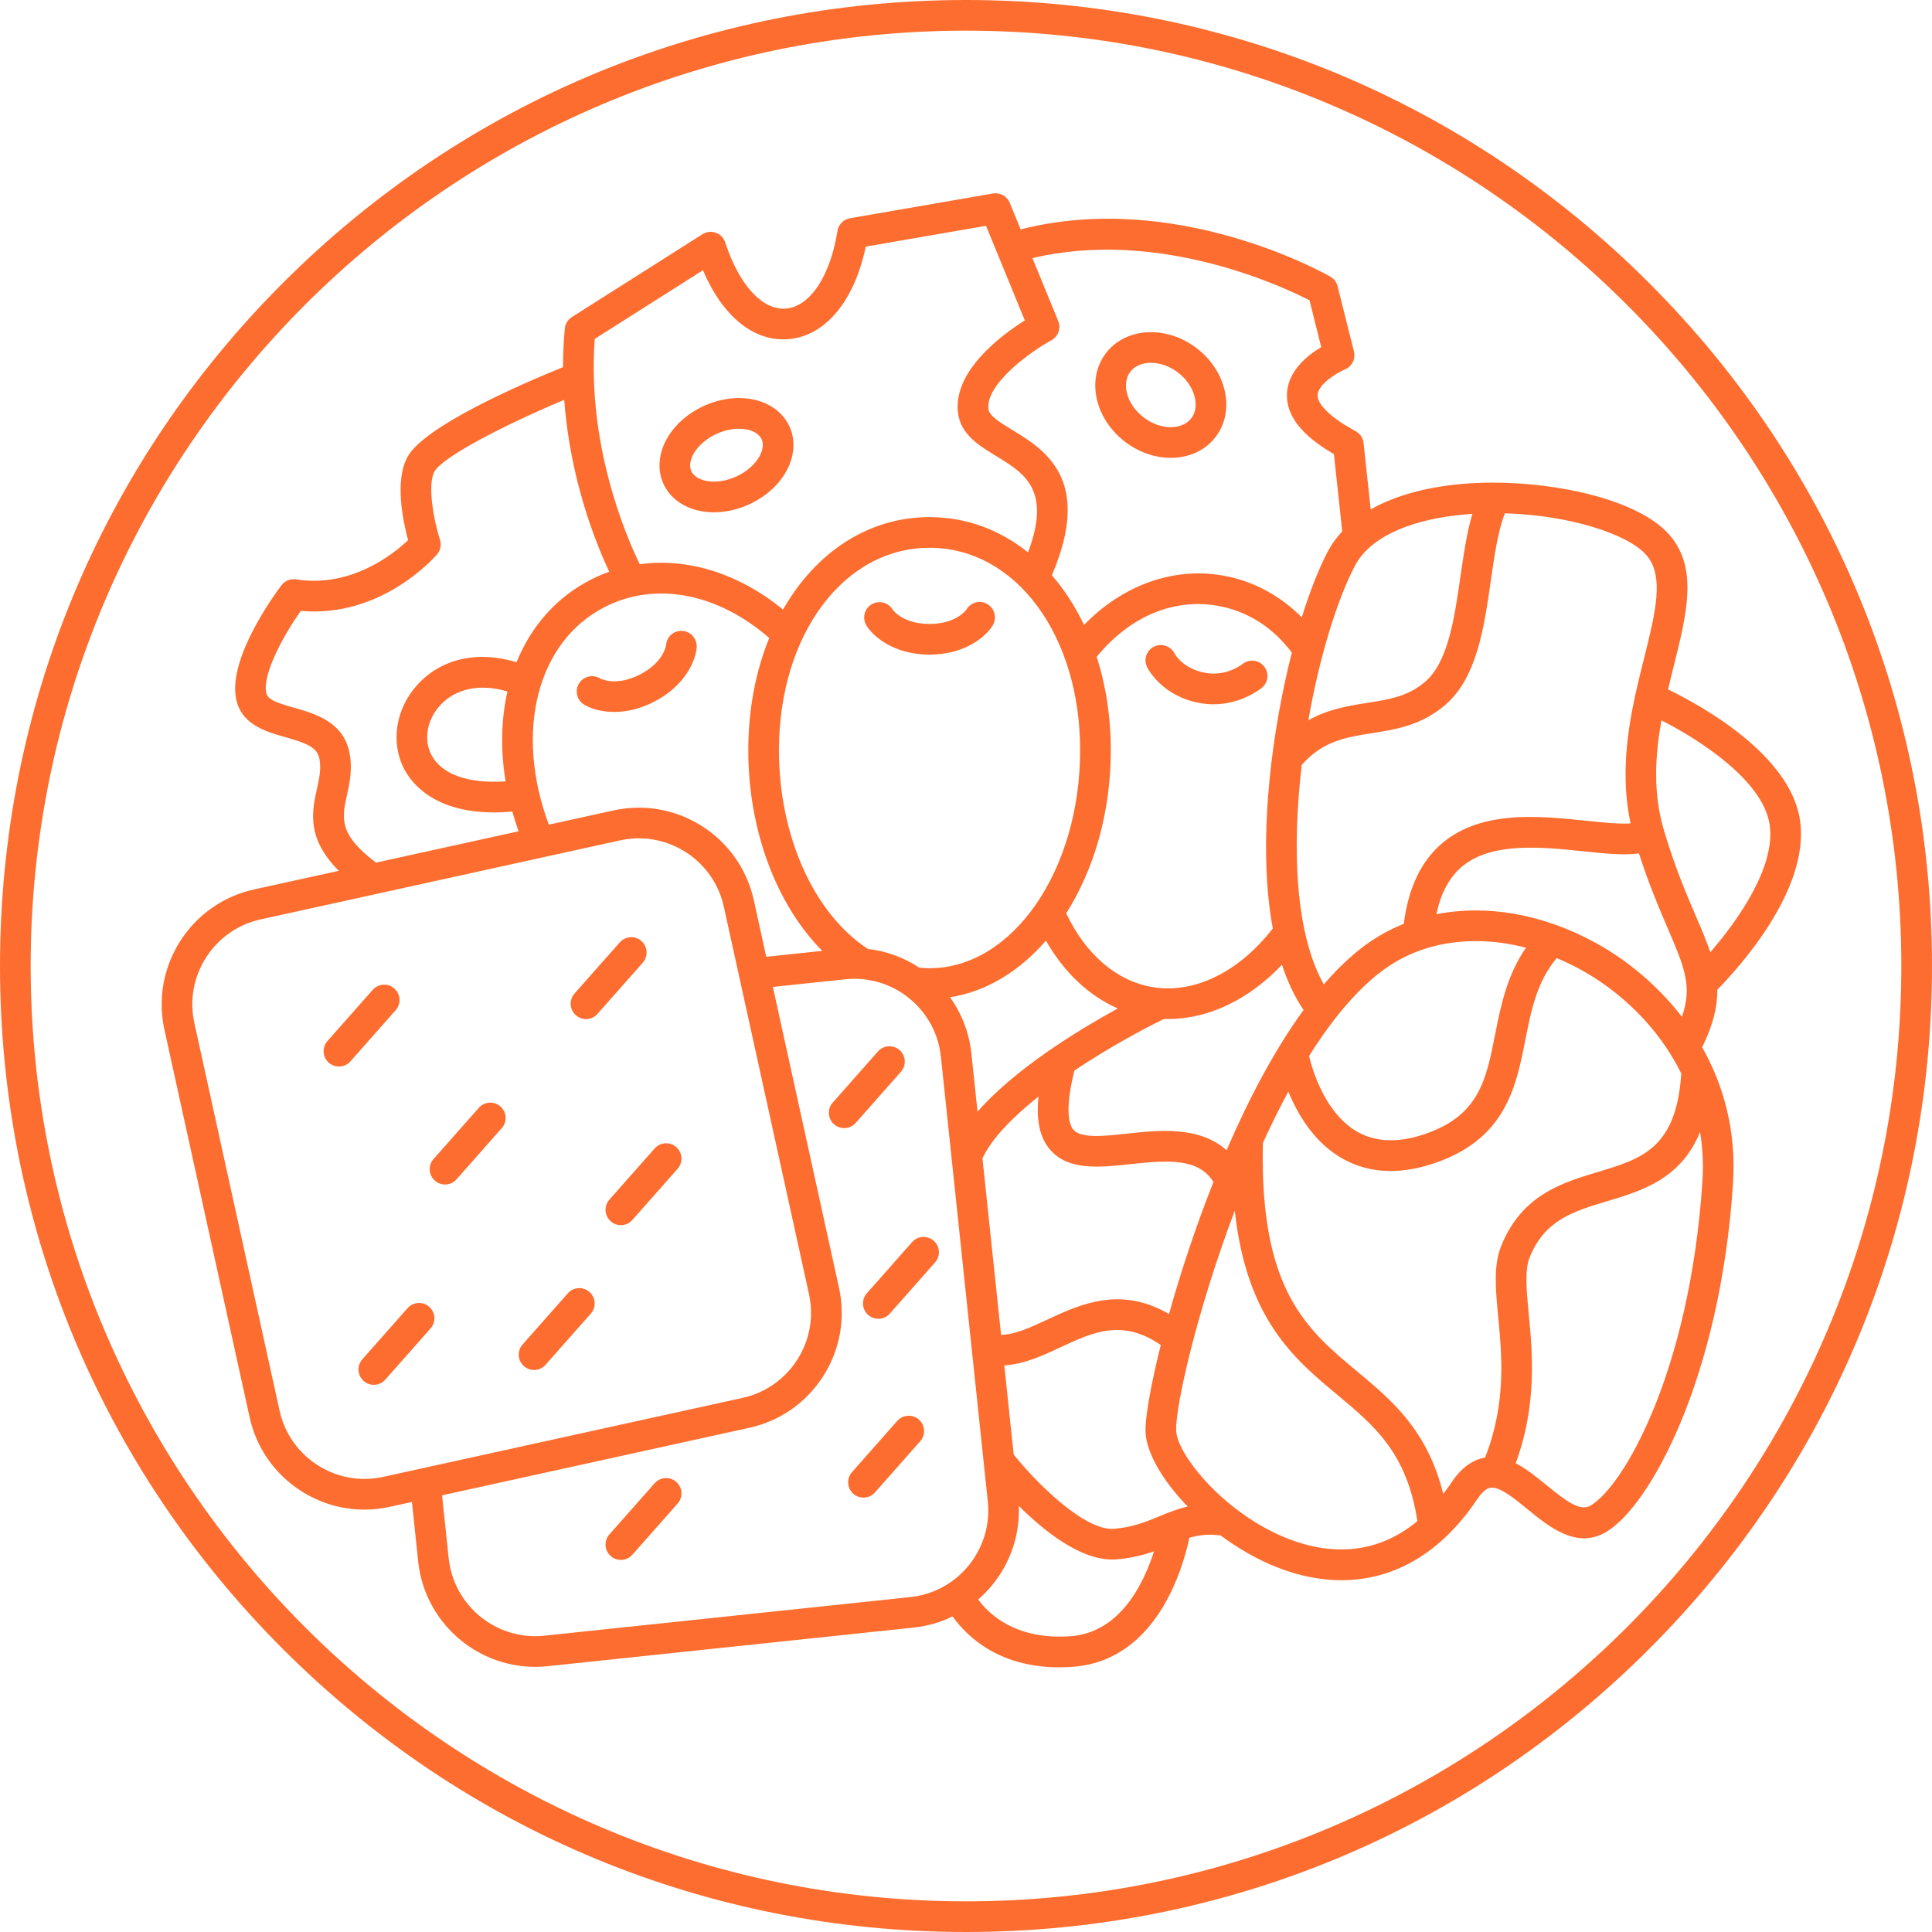 <?xml version="1.0" encoding="UTF-8" standalone="no"?><svg xmlns="http://www.w3.org/2000/svg" xmlns:xlink="http://www.w3.org/1999/xlink" fill="#000000" height="504" preserveAspectRatio="xMidYMid meet" version="1" viewBox="0.0 0.0 504.0 504.0" width="504" zoomAndPan="magnify"><g id="change1_1"><path d="M111.972,340.906c1.655,1.464,1.811,3.991,0.347,5.646l-11.807,13.354 c-0.791,0.895-1.892,1.351-2.998,1.351c-0.942,0-1.887-0.33-2.648-1.003c-1.655-1.464-1.811-3.991-0.347-5.646l11.807-13.354 C107.79,339.598,110.318,339.444,111.972,340.906z M102.875,257.874c-1.655-1.463-4.183-1.308-5.646,0.348l-11.806,13.354 c-1.463,1.655-1.308,4.183,0.347,5.646c0.761,0.673,1.706,1.003,2.648,1.003c1.106,0,2.208-0.456,2.998-1.351l11.806-13.354 C104.686,261.865,104.53,259.338,102.875,257.874z M124.907,288.996L113.1,302.351c-1.463,1.655-1.308,4.183,0.347,5.646 c0.761,0.673,1.706,1.003,2.648,1.003c1.106,0,2.208-0.456,2.998-1.351l11.807-13.354c1.463-1.655,1.308-4.183-0.347-5.646 C128.898,287.186,126.371,287.341,124.907,288.996z M167.327,245.487c-1.655-1.461-4.183-1.308-5.646,0.348l-11.806,13.355 c-1.463,1.655-1.307,4.183,0.348,5.646c0.761,0.673,1.706,1.003,2.648,1.003c1.106,0,2.208-0.457,2.999-1.351l11.806-13.355 C169.137,249.478,168.981,246.95,167.327,245.487z M170.778,299.599l-11.807,13.354c-1.463,1.655-1.308,4.183,0.347,5.646 c0.761,0.673,1.706,1.003,2.648,1.003c1.106,0,2.208-0.456,2.998-1.351l11.807-13.354c1.463-1.655,1.308-4.183-0.347-5.646 C174.77,297.788,172.242,297.943,170.778,299.599z M148.132,337.383l-11.806,13.354c-1.463,1.655-1.308,4.183,0.347,5.646 c0.761,0.673,1.706,1.003,2.648,1.003c1.106,0,2.208-0.456,2.998-1.351l11.806-13.354c1.463-1.655,1.308-4.183-0.347-5.646 C152.123,335.572,149.595,335.728,148.132,337.383z M235.029,279.585c1.463-1.655,1.308-4.183-0.347-5.646 c-1.654-1.462-4.182-1.309-5.646,0.348l-11.807,13.354c-1.463,1.655-1.308,4.183,0.347,5.646c0.761,0.673,1.706,1.003,2.648,1.003 c1.106,0,2.208-0.456,2.998-1.351L235.029,279.585z M237.939,324.028l-11.807,13.354c-1.463,1.655-1.308,4.183,0.347,5.646 c0.761,0.673,1.706,1.003,2.648,1.003c1.106,0,2.208-0.456,2.998-1.351l11.807-13.354c1.463-1.655,1.308-4.183-0.347-5.646 C241.931,322.219,239.403,322.372,237.939,324.028z M234.067,370.673l-11.806,13.355c-1.463,1.655-1.307,4.184,0.348,5.646 c0.761,0.673,1.707,1.003,2.648,1.003c1.106,0,2.208-0.456,2.999-1.351l11.806-13.355c1.463-1.655,1.307-4.184-0.348-5.646 C238.058,368.862,235.53,369.018,234.067,370.673z M170.778,386.932l-11.807,13.354c-1.463,1.655-1.308,4.183,0.347,5.646 c0.761,0.673,1.706,1.003,2.648,1.003c1.106,0,2.208-0.456,2.998-1.351l11.807-13.354c1.463-1.655,1.308-4.183-0.347-5.646 C174.77,385.121,172.242,385.276,170.778,386.932z M242.491,170.764c9.358,0,14.757-4.781,16.472-7.605 c1.146-1.888,0.568-4.385-1.32-5.531c-1.89-1.148-4.326-0.582-5.472,1.307c-0.105,0.156-2.652,3.83-9.679,3.83 s-9.574-3.673-9.634-3.757c-1.146-1.888-3.606-2.49-5.495-1.343s-2.49,3.606-1.343,5.495 C227.734,165.983,233.133,170.764,242.491,170.764z M324.116,173.232c-0.167,0.134-4.169,3.275-9.591,2.309 c-5.889-1.003-8.049-4.93-8.111-5.043c-0.979-1.98-3.376-2.79-5.359-1.812c-1.98,0.979-2.792,3.378-1.812,5.359 c0.154,0.313,3.9,7.673,13.907,9.377c1.192,0.213,2.341,0.306,3.439,0.306c7.316,0,12.371-4.119,12.612-4.32 c1.688-1.403,1.917-3.893,0.529-5.593C328.343,172.112,325.829,171.859,324.116,173.232z M178.065,164.582 c-2.204-0.176-4.123,1.433-4.293,3.636c-0.023,0.187-0.639,4.615-6.91,7.785c-6.27,3.17-10.202,1.042-10.292,0.995 c-1.875-1.168-4.342-0.594-5.51,1.281c-1.168,1.875-0.594,4.342,1.281,5.51c1.535,0.956,4.319,1.937,7.894,1.937 c2.958,0,6.457-0.671,10.237-2.583c8.351-4.222,11.011-10.925,11.267-14.22C181.911,166.72,180.268,164.753,178.065,164.582z M173.061,126.194c-1.637-3.614-1.283-7.939,0.972-11.866c2.045-3.56,5.474-6.563,9.654-8.457c4.181-1.894,8.7-2.488,12.724-1.678 c4.439,0.895,7.924,3.481,9.561,7.096c1.637,3.614,1.283,7.939-0.972,11.866c-2.045,3.56-5.474,6.563-9.654,8.457 c-2.961,1.341-6.093,2.031-9.098,2.031c-1.237,0-2.452-0.117-3.625-0.353C178.183,132.396,174.698,129.81,173.061,126.194z M180.348,122.894c0.771,1.702,2.746,2.331,3.854,2.554c2.358,0.475,5.217,0.066,7.842-1.123c2.626-1.189,4.819-3.068,6.018-5.154 c0.563-0.98,1.393-2.879,0.622-4.581c0,0,0,0,0,0c-0.771-1.701-2.746-2.33-3.854-2.554c-0.644-0.129-1.325-0.193-2.029-0.193 c-1.873,0-3.905,0.452-5.813,1.316c-2.626,1.189-4.819,3.068-6.018,5.154C180.407,119.293,179.578,121.192,180.348,122.894z M435.574,139.609c7.444,8.607,4.471,20.49,1.028,34.25c-0.49,1.958-0.987,3.959-1.467,5.989 c8.567,4.155,32.149,17.076,34.475,34.427c2.424,18.083-16.328,38.54-21.604,43.892c0.042,4.419-1.09,9.172-3.963,15.041 c5.619,9.937,8.95,21.874,8.045,35.572c-3.365,50.959-21.815,84.395-33.225,90.946c-7.652,4.394-14.75-1.408-20.452-6.074 c-3.384-2.768-7.218-5.907-9.587-5.553c-1.344,0.2-2.627,1.739-3.467,2.995c-9.287,13.889-21.575,21.134-35.394,21.134 c-3.94,0-8.002-0.589-12.158-1.78c-6.886-1.974-13.564-5.569-19.392-9.904c-3.209-0.412-5.735-0.095-8.142,0.622 c-1.669,7.917-8.532,32.059-30.4,33.652c-1.224,0.09-2.408,0.132-3.553,0.132c-15.926,0-24.216-8.222-27.809-13.275 c-3.117,1.517-6.543,2.528-10.185,2.912l-95.471,10.069c-1.088,0.115-2.172,0.171-3.243,0.172 c-15.501,0.001-28.856-11.739-30.518-27.49l-1.637-15.523l-5.758,1.266c-2.213,0.487-4.442,0.728-6.654,0.728 c-5.798,0-11.484-1.65-16.485-4.85c-6.911-4.42-11.686-11.267-13.447-19.278L42.893,268.61c-3.635-16.538,6.862-32.951,23.4-36.586 l22.082-4.854c-8.506-8.556-6.978-15.549-5.698-21.36c0.62-2.818,1.156-5.251,0.653-7.858c-0.576-2.985-3.257-4.053-8.813-5.626 c-5.235-1.482-11.75-3.328-12.974-10.312c-1.892-10.794,10.467-27.468,11.882-29.334c0.889-1.172,2.35-1.765,3.805-1.535 c14.384,2.253,25.403-6.603,29.236-10.234c-1.355-4.997-3.552-15.499-0.172-21.697c4.394-8.056,29.625-18.99,40.58-23.434 c0.003-3.279,0.147-6.635,0.465-10.053c0.115-1.233,0.794-2.343,1.84-3.007l34.064-21.613c1.043-0.661,2.333-0.803,3.494-0.388 c1.162,0.417,2.066,1.347,2.45,2.521c3.645,11.134,9.714,17.753,15.816,17.261c6.308-0.503,11.593-8.454,13.464-20.255 c0.268-1.69,1.582-3.023,3.269-3.315l37.29-6.452c1.852-0.318,3.671,0.689,4.383,2.424l2.845,6.938 c40.498-10.327,79.126,11.378,80.796,12.334c0.946,0.541,1.629,1.444,1.894,2.501l4.258,17.032c0.481,1.922-0.519,3.907-2.35,4.666 c-2.17,0.914-6.994,3.866-7.126,6.661c-0.12,2.512,3.585,6.042,9.91,9.444c1.162,0.625,1.941,1.784,2.082,3.096l1.858,17.322 c5.682-3.224,12.945-5.426,21.506-6.418C398.895,124.182,426.321,128.91,435.574,139.609z M353.478,147.565 c-4.76,9.09-9.311,24.014-12.173,40.341c5.191-2.938,10.494-3.781,15.38-4.547c5.77-0.905,10.753-1.687,15.22-5.62 c5.895-5.189,7.521-16.511,9.095-27.46c0.837-5.821,1.657-11.401,3.098-16.224c-1.368,0.09-2.734,0.211-4.095,0.369 C366.518,135.986,357.098,140.653,353.478,147.565z M360.916,252.999c-6.999,5.14-13.514,13.078-19.426,22.489 c0.889,3.698,4.134,14.665,12.254,19.554c4.737,2.853,10.585,3.187,17.381,0.99c14.684-4.743,16.55-14.202,18.912-26.179 c1.44-7.301,3.037-15.393,8.049-22.621c-4.43-1.151-8.837-1.732-13.112-1.732C376.063,245.501,367.722,248,360.916,252.999z M340.06,263.476c-2.369-3.503-4.216-7.492-5.633-11.789c-8.691,9.117-19.215,14.147-29.721,14.147 c-0.352,0-0.705-0.011-1.057-0.022c-5.46,2.647-14.52,7.543-23.373,13.463c-2.617,10.569-1.315,14.213-0.26,15.441 c1.999,2.326,8.113,1.658,14.022,1.014c8.191-0.895,18.799-2.045,25.94,4.329C325.697,286.806,332.444,273.933,340.06,263.476z M309.82,393.01c-6.573-6.796-10.821-14.108-10.99-19.563c-0.109-3.504,1.279-11.772,3.983-22.568 c-10.054-6.922-17.624-3.394-26.306,0.655c-4.657,2.171-9.437,4.372-14.518,4.648l2.454,23.263 c6.55,8.162,18.817,19.973,26.167,19.376c4.881-0.398,8.238-1.782,11.792-3.248C304.738,394.609,307.115,393.635,309.82,393.01z M316.557,308.333c-3.862-6.07-11.194-5.791-21.65-4.651c-7.97,0.87-16.213,1.771-20.958-3.753 c-2.674-3.113-3.675-7.551-3.039-13.867c-6.569,5.21-12.089,10.784-14.619,16.091l4.859,46.07c3.663-0.068,7.579-1.889,11.976-3.94 c8.612-4.017,19.102-8.896,31.836-1.502C307.88,332.344,311.785,320.36,316.557,308.333z M199.891,249.595l14.611-1.541 c-11.951-12.05-19.295-31.432-19.295-52.344c0-10.753,1.959-20.683,5.462-29.27c-13.394-11.68-29.577-14.836-42.771-8.162 c-17.816,9.009-23.76,32.576-14.729,56.848l16.886-3.712c16.541-3.634,32.951,6.862,36.587,23.4L199.891,249.595z M132.38,180.387 c-7.04-2.099-13.428-0.852-17.503,3.551c-3.494,3.775-4.43,9.002-2.329,13.007c2.677,5.103,9.628,7.534,19.349,6.891 C130.537,195.584,130.733,187.624,132.38,180.387z M239.799,252.43c0.894,0.088,1.794,0.148,2.692,0.148 c21.661,0,39.284-25.511,39.284-56.868c0-30.106-16.888-52.81-39.284-52.81s-39.284,22.703-39.284,52.81 c0,22.37,9.081,42.583,23.2,51.836C231.179,248.09,235.75,249.744,239.799,252.43z M331.189,203.375 c1.095-11.18,3.162-22.729,5.814-33.133c-5.03-6.696-11.733-10.915-19.488-12.238c-11.513-1.961-22.862,2.893-31.421,13.332 c2.378,7.391,3.681,15.608,3.681,24.373c0,16.264-4.396,31.137-11.63,42.535c5.03,10.679,13.112,17.653,22.412,19.239 c10.926,1.867,22.581-3.839,31.477-15.271C329.651,229.375,330.034,215.16,331.189,203.375z M247.828,260.153 c3.078,4.277,5.013,9.296,5.581,14.678l1.6,15.173c9.761-11.173,26.194-21.222,36.593-26.931 c-7.531-3.286-14.025-9.395-18.749-17.686C265.917,253.378,257.292,258.687,247.828,260.153z M269.329,67.336l6.727,16.405 c0.775,1.89,0.001,4.061-1.795,5.034c-5.728,3.116-17.275,11.619-16.395,18.001c0.241,1.747,3.121,3.502,6.17,5.361 c8.461,5.158,21.112,12.872,10.362,37.938c3.264,3.75,6.088,8.104,8.398,12.948c10.026-10.329,23.111-15.112,36.063-12.906 c7.837,1.336,14.991,5.143,20.735,10.928c2.082-6.692,4.391-12.598,6.797-17.192c0.982-1.875,2.247-3.615,3.755-5.226l-2.161-20.146 c-8.524-4.959-12.535-10.16-12.248-15.859c0.301-5.967,5.434-9.992,8.935-12.057l-3.057-12.228 C334.451,74.657,302.12,59.525,269.329,67.336z M166.89,147.197c12.493-1.738,25.81,2.38,37.38,11.815 c8.457-14.832,22.161-24.113,38.22-24.113c9.62,0,18.387,3.344,25.696,9.202c6.132-16.315-0.9-20.613-8.315-25.133 c-4.509-2.749-9.171-5.591-9.931-11.099c-1.505-10.913,11.175-20.358,17.402-24.292l-10.116-24.669l-31.377,5.429 c-2.969,14.209-10.56,23.369-20.209,24.138c-9.004,0.717-17.115-5.92-22.266-17.977l-28.229,17.911 C153.129,116.088,163.25,139.712,166.89,147.197z M98.106,225.031l37.182-8.174c-0.612-1.717-1.156-3.43-1.635-5.138 c-1.653,0.144-3.226,0.221-4.7,0.221c-15.678,0.001-21.565-7.611-23.49-11.278c-3.671-6.998-2.249-15.902,3.541-22.158 c6.268-6.772,15.685-8.804,25.748-5.755c3.802-9.384,10.415-17,19.535-21.612c1.52-0.768,3.07-1.429,4.644-1.991 c-3.575-7.601-10.225-24.181-11.738-44.842c-15.585,6.529-31.786,14.909-33.875,18.74c-1.83,3.354-0.25,12.412,1.457,17.772 c0.42,1.32,0.128,2.767-0.773,3.818c-0.605,0.706-14.541,16.655-35.542,14.72c-4.412,6.28-9.919,16.235-9.035,21.277 c0.322,1.835,2.572,2.664,7.274,3.995c5.45,1.543,12.915,3.657,14.488,11.808c0.816,4.229,0.013,7.877-0.695,11.095 C89.206,213.366,88.27,217.656,98.106,225.031z M193.741,364.658c12.23-2.688,19.993-14.826,17.304-27.057l-22.217-101.07 c-2.329-10.594-11.749-17.837-22.176-17.837c-1.611,0-3.243,0.172-4.879,0.532l-93.761,20.611 c-5.925,1.302-10.987,4.834-14.256,9.944c-3.269,5.11-4.351,11.188-3.049,17.112l22.217,101.07 c1.302,5.925,4.834,10.987,9.944,14.256s11.187,4.35,17.112,3.049L193.741,364.658z M257.687,391.666L245.453,275.67 c-0.636-6.033-3.583-11.457-8.299-15.272c-4.715-3.816-10.636-5.563-16.667-4.931l-18.867,1.99l17.24,78.428 c1.761,8.011,0.297,16.229-4.123,23.14c-4.42,6.91-11.266,11.686-19.277,13.446l-80.142,17.616l1.731,16.412 c1.313,12.453,12.517,21.519,24.966,20.203l95.471-10.069C249.938,415.318,259,404.118,257.687,391.666z M301.045,404.684 c-2.748,0.962-5.893,1.791-9.784,2.109c-0.374,0.031-0.75,0.046-1.127,0.046c-8.453,0-17.792-7.457-24.352-13.988 c0.38,9.596-3.752,18.471-10.605,24.414c2.832,3.867,9.869,10.602,24.113,9.575C292.236,425.897,298.392,413.045,301.045,404.684z M369.757,396.81c-2.744-17.822-11.181-24.857-20.896-32.949c-11.214-9.341-23.679-19.737-26.744-48.027 c-9.858,26.026-15.491,50.926-15.292,57.364c0.209,6.746,14.703,24.263,33.184,29.561 C348.27,405.126,359.334,405.471,369.757,396.81z M387.418,380.235c5.557-14.189,4.385-26.601,3.423-36.672 c-0.686-7.183-1.278-13.386,0.768-18.5c5.34-13.351,15.942-16.539,25.297-19.352c11.392-3.426,20.424-6.157,21.685-25.668 c-6.085-12.393-16.247-21.616-26.234-27.094c-2.074-1.137-4.169-2.138-6.272-3.015c-5.177,6.219-6.655,13.644-8.199,21.467 c-2.409,12.212-5.14,26.053-24.302,32.243c-3.792,1.225-7.407,1.837-10.824,1.837c-4.796,0-9.205-1.205-13.184-3.611 c-6.992-4.228-11.131-11.344-13.481-17.11c-2.332,4.312-4.55,8.812-6.644,13.403c-0.895,38.358,11.454,48.657,24.53,59.549 c9.067,7.553,18.399,15.335,22.515,32.01c0.745-0.968,1.483-1.988,2.21-3.076C381.177,382.953,384.109,380.805,387.418,380.235z M443.492,295.328c-5.04,12.256-15.117,15.289-24.282,18.045c-8.728,2.624-16.265,4.891-20.173,14.661 c-1.325,3.313-0.818,8.622-0.231,14.77c0.961,10.057,2.229,23.541-3.404,38.924c2.803,1.431,5.463,3.597,8.075,5.733 c5.154,4.216,8.732,6.86,11.402,5.328c8.57-4.921,25.94-34.77,29.227-84.536C444.405,303.722,444.162,299.413,443.492,295.328z M438.762,265.255c2.789-7.972,0.657-12.941-3.673-23.017c-2.209-5.14-4.889-11.377-7.533-19.615 c-3.944,0.555-8.849,0.047-14.601-0.553c-10.589-1.105-23.769-2.481-31.471,3.924c-3.358,2.793-5.592,6.912-6.771,12.499 c13.03-2.582,27.716-0.112,41.491,7.443C424.192,250.316,432.277,256.834,438.762,265.255z M433.428,187.917 c-1.665,9.196-2.259,18.896,0.633,28.656c2.874,9.7,5.926,16.801,8.377,22.506c1.453,3.381,2.751,6.408,3.73,9.318 c7.256-8.321,16.964-22.222,15.512-33.059C460.132,203.784,443.526,193.06,433.428,187.917z M392.579,133.907 c-1.794,4.551-2.706,10.87-3.66,17.51c-1.78,12.384-3.62,25.189-11.728,32.327c-6.214,5.471-13.149,6.559-19.267,7.518 c-6.851,1.074-12.801,2.024-18.328,8.266c-2.578,21.683-1.737,43.977,5.739,57.271c3.464-4.011,7.082-7.485,10.845-10.249 c3.107-2.281,6.471-4.128,10.024-5.547c1.18-9.408,4.588-16.523,10.164-21.16c10.294-8.563,25.334-6.992,37.417-5.731 c4.078,0.425,8.533,0.888,11.593,0.695c-3.352-15.575,0.391-30.615,3.463-42.89c3.021-12.075,5.407-21.611,0.682-27.075 C424.718,139.287,409.342,134.382,392.579,133.907z M286.191,104.367c-1.09-4.505-0.267-8.854,2.319-12.247 c5.138-6.74,15.741-7.329,23.636-1.311c7.895,6.018,10.138,16.397,5,23.138c-2.586,3.393-6.562,5.339-11.194,5.482 c-0.179,0.005-0.357,0.008-0.536,0.008c-4.148,0-8.356-1.473-11.906-4.179C289.808,112.436,287.208,108.568,286.191,104.367z M293.966,102.485c0.586,2.422,2.146,4.699,4.394,6.411c2.247,1.712,4.85,2.619,7.346,2.537c2.178-0.067,3.981-0.896,5.078-2.335 c2.422-3.177,0.825-8.639-3.488-11.926c-2.205-1.681-4.771-2.526-7.075-2.526c-2.202,0-4.166,0.772-5.349,2.325 C293.775,98.409,293.454,100.367,293.966,102.485z M430.191,73.809C477.788,121.405,504,184.688,504,252 s-26.212,130.595-73.809,178.191C382.595,477.787,319.312,504,252,504s-130.595-26.213-178.191-73.809 C26.212,382.595,0,319.312,0,252S26.212,121.405,73.809,73.809C121.405,26.212,184.688,0,252,0S382.595,26.212,430.191,73.809z M496,252C496,117.458,386.542,8,252,8S8,117.458,8,252s109.458,244,244,244S496,386.542,496,252z" fill="#fd6d2f"/></g></svg>